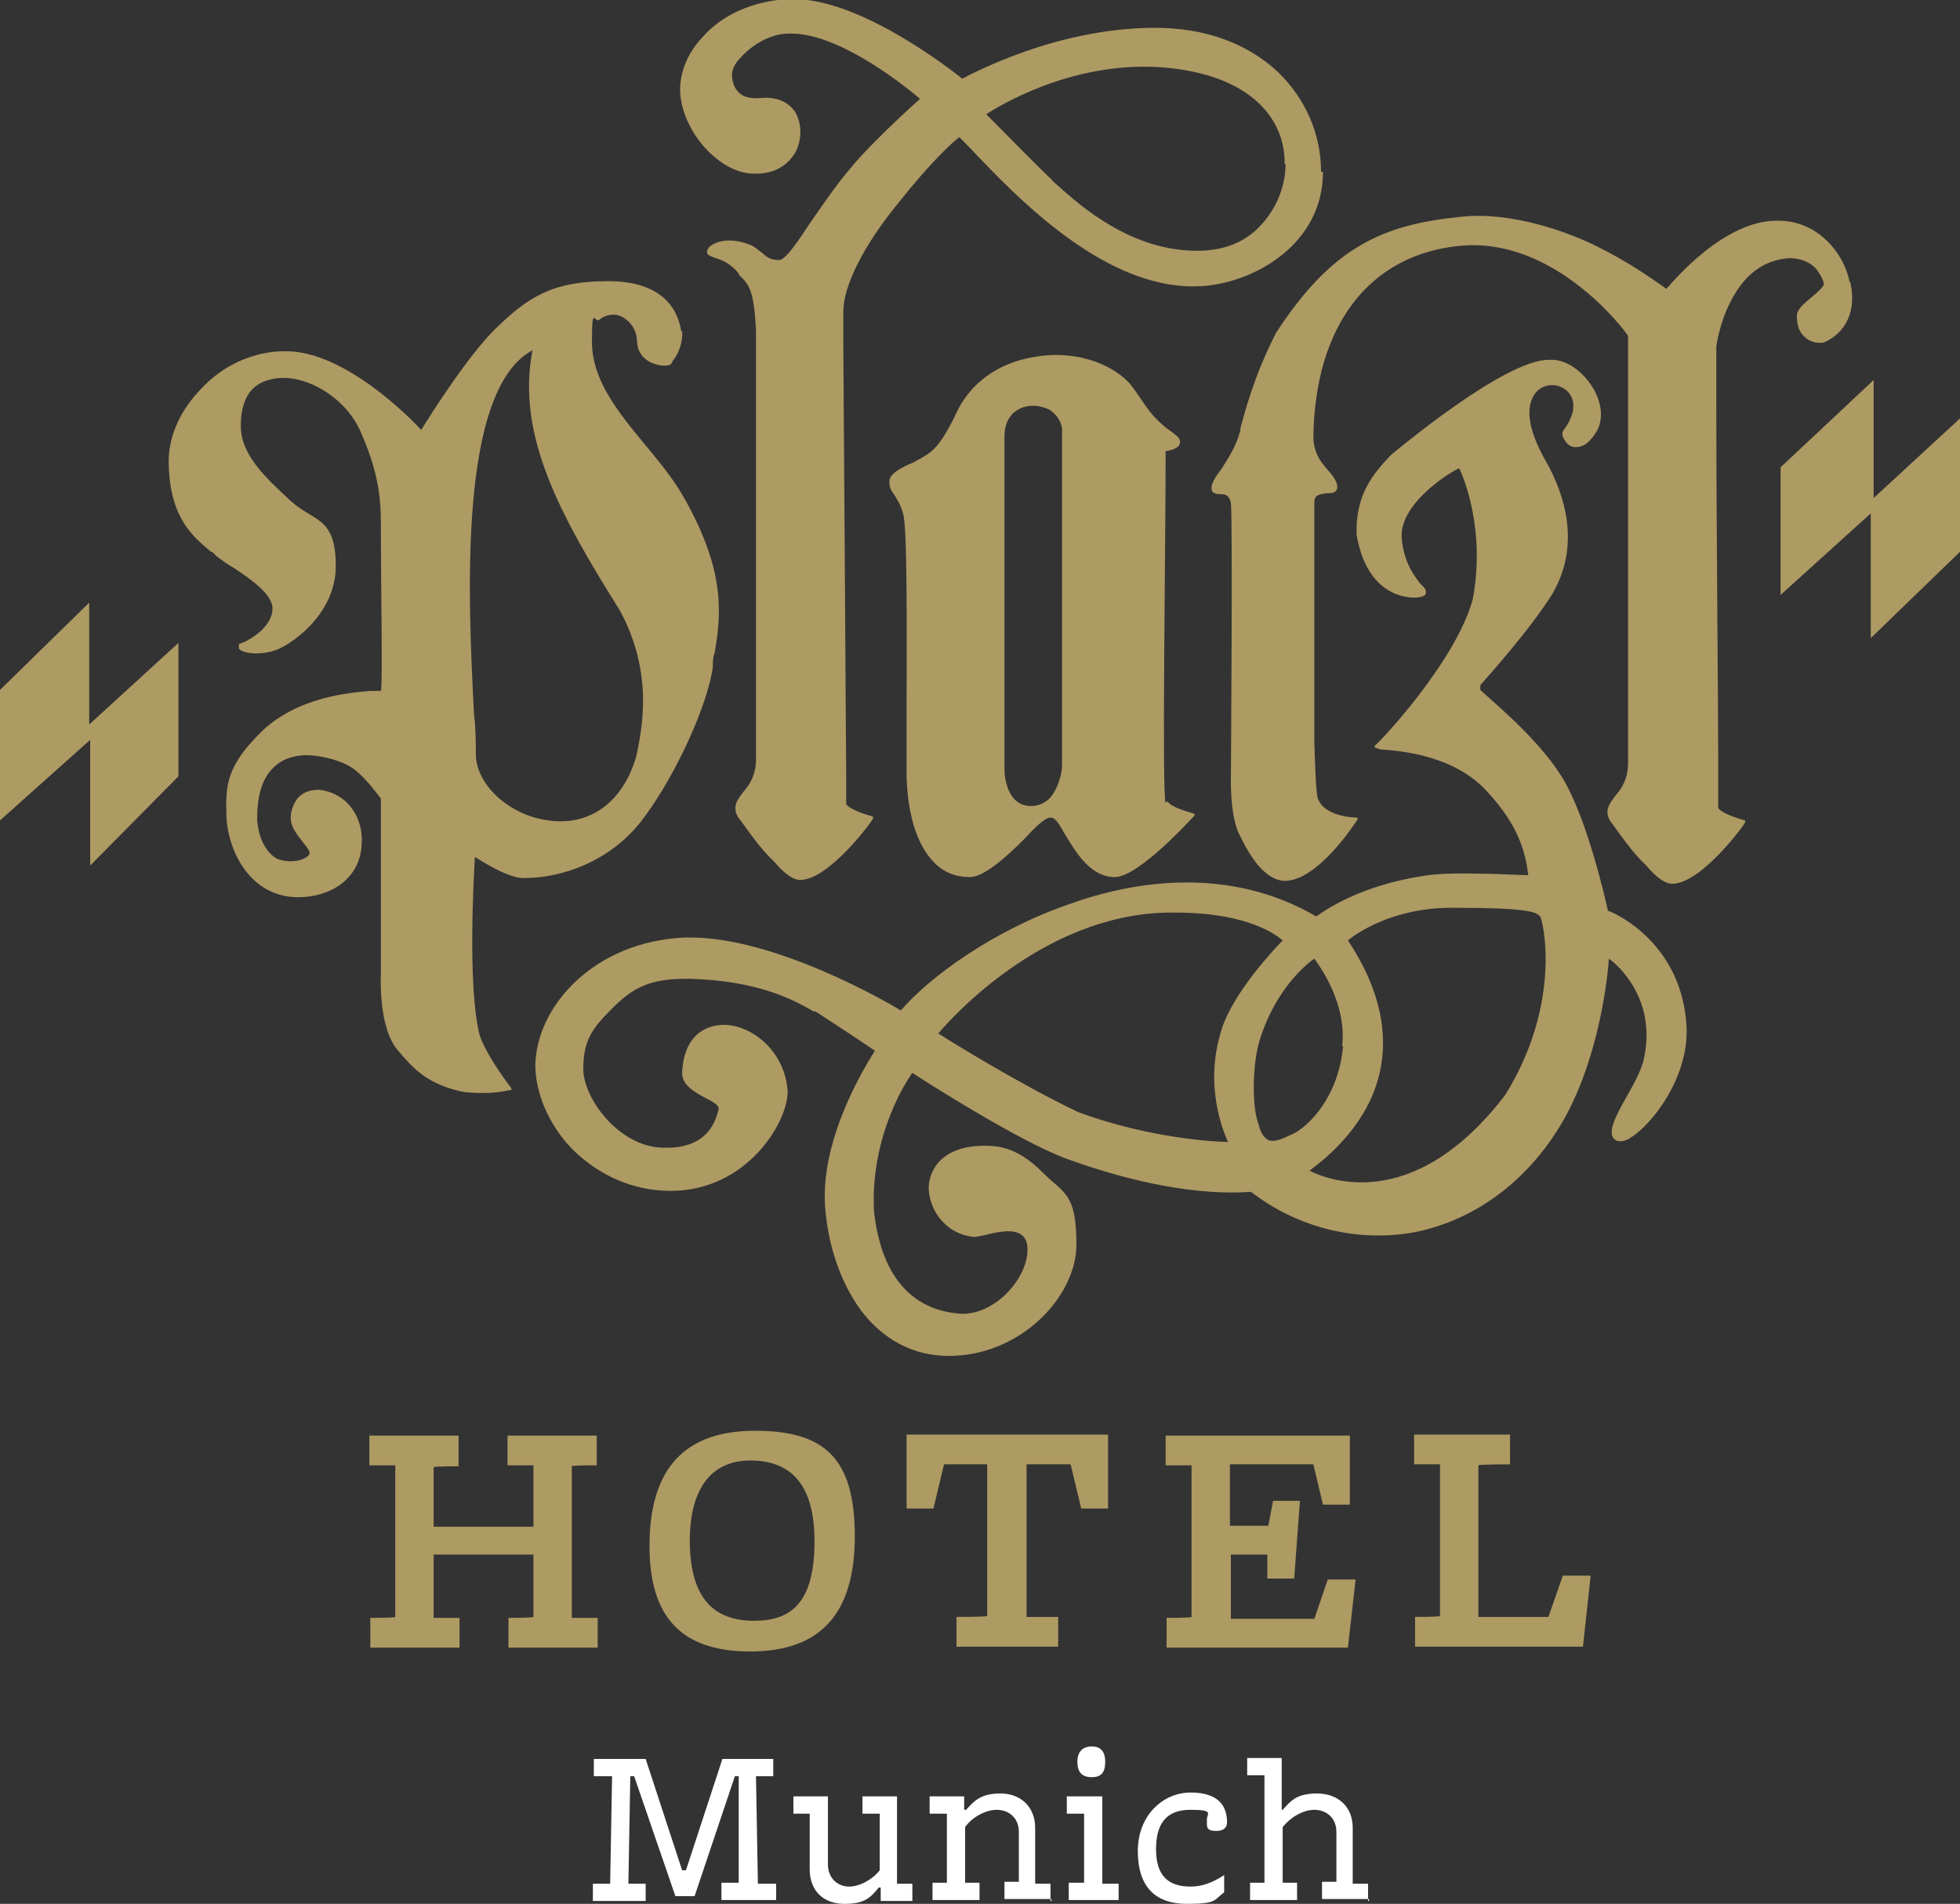 <?xml version="1.0" encoding="UTF-8"?>
<svg id="Ebene_1" data-name="Ebene 1" xmlns="http://www.w3.org/2000/svg" version="1.1" viewBox="0 0 204.3 198.4">
  <rect x="0" y="0" width="204.3" height="198.4" fill="#333333" stroke="none"/>
  <defs>
    <style>
      .cls-1 {
        fill: #ae9a63;
      }

      .cls-1, .cls-2 {
        stroke-width: 0px;
      }

      .cls-2 {
        fill: #fff;
      }
    </style>
  </defs>
  <path class="cls-2" d="M80.9,198.1v-1.8h-1.9l-.2-11.2h1.8v-1.8h-5.3l-3.8,11.6h-.4l-3.8-11.6h-5.4v1.8h1.9l-.2,11.2h-1.8v1.8h5.5v-1.8h-1.8l.2-11.2h.4l4.3,12.5h2l4.2-12.5h.4v11.1c0,0,0,0,0,0h-1.8v1.8h5.7ZM95.1,198.1v-1.8h-1.6v-9.1h-3.6v1.8h1.8v5.9c-.8,1-2.1,1.7-3.2,1.7s-2.2-.8-2.2-2.3v-7.1h-3.6v1.8h1.7v5.8c0,2.3,1.5,3.6,3.6,3.6s2.7-.6,3.6-1.7h.2v1.4h3.4-.1ZM109.5,198.1v-1.8h-1.6v-5.8c0-2.3-1.6-3.6-3.6-3.6s-2.7.7-3.6,1.7h-.2v-1.4h-3.6v1.8h1.8v7.2h-1.5v1.8h4.9v-1.8h-1.5v-5.8c.7-1,2.1-1.8,3.3-1.8s2.3.8,2.3,2.3v5.2h-1.5v1.8h4.9v.2ZM116.6,198.1v-1.8h-1.7v-9.1h-3.7v1.8h1.8v7.2h-1.6v1.8h5.2,0ZM113.8,185.2c1,0,1.4-.5,1.4-1.6s-.5-1.6-1.4-1.6-1.5.5-1.5,1.6.5,1.6,1.5,1.6h0ZM127.6,195.4c-1.2.8-2.3,1.2-3.5,1.2-2.4,0-3.6-1.2-3.6-3.9s1.1-4.1,3.6-4.1,1.7.4,1.7,1,0,.4,0,.5c0,.5.2.7,1,.7s1.1-.4,1.1-.9c0-1.8-1-3.1-3.8-3.1s-5.5,2.3-5.5,6.1,1.9,5.5,5.1,5.5,2.8-.4,3.9-1.2v-1.8h0ZM142.6,198.1v-1.8h-1.6v-5.8c0-2.3-1.6-3.6-3.7-3.6s-2.7.7-3.6,1.7h-.1v-5.4h-3.6v1.8h1.8v11.2h-1.5v1.8h4.9v-1.8h-1.5v-5.8c.8-1,2.1-1.8,3.3-1.8s2.3.8,2.3,2.3v5.2h-1.5v1.8h4.9v.2Z"/>
  <path class="cls-1" d="M47.8,149.6h-9.3v3.1h2.7v15.8h0c0,.1-2.6.1-2.6.1v3.1h9.3v-3.1h-2.7v-6.6h10.4v6.5h0c0,.1-2.6.1-2.6.1v3.1h9.3v-3.1h-2.7v-15.8h0c0-.1,2.6-.1,2.6-.1v-3.1h-9.3v3.1h2.7v6.4h-10.4v-6.2h0c0-.1,2.6-.1,2.6-.1v-3.1h0ZM67.7,161.1c0,7.4,3.3,11,10.5,11s10.9-3.8,10.9-12-3.2-11-10.4-11-11,3.8-11,12h0ZM71.9,160.6c0-5.8,2.5-8.4,6.3-8.4s6.7,2,6.7,8.4-2.4,8.3-6.3,8.3-6.7-2-6.7-8.4h0ZM102.9,152.6v15.8h0c0,.1-3.2.1-3.2.1v3.1h10.6v-3.1h-3.3v-15.9h4.6l1.1,4.6h2.8v-7.7h-21v7.7h2.8l1.1-4.6h4.6,0ZM140.7,149.6h-19.2v3.1h2.7v15.8h0c0,.1-2.6.1-2.6.1v3.1h18.9l.8-7.1h-2.9l-1.4,4.1h-8.7v-6.7h3.8v2.5h2.8l.6-8.1h-2.8l-.5,2.6h-4v-6.4h8.7l1,4.2h2.8v-7.2h0ZM147.5,171.6h17.5l.8-7.4h-2.9l-1.5,4.3h-7.3v-15.8h0c0-.1,3.3-.1,3.3-.1v-3.1h-10v3.1h2.7v15.8h0c0,.1-2.6.1-2.6.1v3.1h0Z"/>
  <path class="cls-1" d="M204.3,43.6l-9,8.3v-12.3l-9.7,9.1v13.3l9.4-8.5v13l9.3-9v-13.8h0ZM192.8,29.4c-.6-3.1-3.4-6.4-7.4-6.4s-.1,0-.2,0c-5.5,0-10.7,6.2-11.5,7.1-.6-.4-3.1-2.3-6.6-4.1-3.6-1.9-9.7-4-14.9-3.4-7.9.8-13.3,3-19.2,12.1-2.4,4.7-3.3,8.5-3.7,9.9,0,.2,0,.4-.1.5-.3,1.3-1.2,2.7-1.9,3.8-.7.9-1.1,1.6-1,2.1,0,.4.5.5.9.5s.9,0,1.1.9c.2,1.5,0,28.9,0,29.2s0,3.7.9,5.4c.7,1.4,2.3,4.7,4.7,4.8h0c3.5,0,7.4-6.1,7.6-6.4v-.2c.1,0-.1,0-.1,0,0,0-3.2,0-4-1.9h0c-.2-.3-.3-2.7-.4-5.8v-25.2c0-.7.5-.8,1.3-.9.5,0,1,0,1.1-.6,0-.6-.4-1.1-.8-1.6-.7-.8-1.6-1.7-1.7-3.5.1-11.8,5.9-19.3,15.5-20.1,9.6-.8,16.8,8.6,17.3,9.4v44.5c0,1.6-.6,2.6-1.3,3.4-.6.8-1.2,1.5-.6,2.6,0,0,.2.3.3.4.8,1.1,2.1,3,3.5,4.3,1.1,1.3,2,1.9,2.7,1.9,3,0,7.5-6.1,7.6-6.4v-.2c.1,0,0,0,0,0-.7-.2-2.4-.7-2.8-1.3v-4.1h0v-.5c0-5.8-.2-25.6-.2-36.9v-6.6s.3-2.3,1.4-4.5c1.5-3,3.5-4.5,6.2-4.7,1.3,0,2.2.5,2.7,1,.6.7.9,1.4.9,1.7s-.7.9-1.3,1.4c-.7.6-1.5,1.2-1.5,1.9s.1,1.6.8,2.2c.5.5,1.2.7,2,.6h0c2.3-1,3.4-3.3,2.8-6.1h0v-.2ZM137.7,17.9c0-3.9-1.6-7.6-4.5-10.4-3.2-3-7.6-4.6-12.8-4.6-10.3,0-19.1,4.8-20.1,5.3-1-.8-10.5-8.3-17.6-8.3s-.3,0-.5,0c-3.7.2-6.9,1.6-9,4-1.6,1.7-2.4,3.8-2.3,5.8.3,4.2,4.2,8.4,7.7,8.4s.2,0,.2,0c2.5,0,3.6-1.4,4.1-2.2.7-1.3.7-3,0-4.2-.7-1.1-2-1.6-3.4-1.5-1,.1-1.8,0-2.3-.4-.7-.5-.9-1.4-.9-2s.3-1.2,1-1.9c1-1.1,2.9-2.4,4.9-2.4h.3c4.6,0,10.8,4.6,13.4,6.8-.8.7-5.5,5-7.3,7.3-1.4,1.6-2.8,3.7-4,5.4-1.4,2.1-2.7,4.1-3.4,4.1s-1.2-.2-1.7-.7c-.3-.2-.6-.5-1.1-.8-2.1-.9-3.6-.5-4.3,0-.3.2-.4.5-.4.7,0,.3.4.4.9.6.7.2,1.6.6,2.4,1.6,0,.2.2.3.4.5.7.8,1.2,1.4,1.4,5.4h0v44.7c0,1.6-.6,2.6-1.3,3.4-.6.8-1.2,1.5-.6,2.6,0,0,.2.3.3.4.8,1.1,2.1,3,3.5,4.3,1.1,1.3,2,1.9,2.7,1.9,3,0,7.5-6.1,7.6-6.4v-.2c0,0,0,0,0,0-.7-.2-2.4-.7-2.8-1.3v-3.1c0-2.2-.3-44.7-.3-45.1h0v-3.1c0-2.7,2.1-6.9,5.7-11.3,3.4-4.3,5.8-6.5,6.4-6.9.3.3.6.6.9.9,5.1,5.4,14.6,15.4,24.6,14.6,5.2-.4,12.4-4.3,12.4-11.9h0ZM134,17.1c0,2.6-1.2,5.1-3,6.8s-4.2,2.4-7.2,2.2c-6.8-.4-12-5.4-13.8-7-.2-.1-.3-.3-.4-.4-1.1-1-6-6-6.8-6.8,1.1-.7,8.7-5.5,18.1-4.9,9.8.7,13.1,5.7,13,10.1h.1ZM71,34.5c-.3-2-1.7-5.2-7.6-5.2s-8.4,1.7-11.8,5c-3.1,3.1-7,9.4-7.7,10.5-1-1.1-7.9-8.2-14.1-8.2s0,0-.1,0c-3.3,0-6.6,1.5-8.9,4.1-2.2,2.3-3.4,5.2-3.2,8,.2,5.4,2.6,7.3,4.4,8.8.2,0,.4.3.5.4.5.4,1.2.9,1.9,1.3,1.8,1.2,4.1,2.8,4,4.3-.1,2.1-2.9,3.5-3.5,3.6h0v.5c.4.5,2.1.7,3.7.2,1.4-.4,6.4-3.6,6.4-8.8s-2.3-4.6-4.7-6.8c-2.6-2.4-5.2-4.8-5.2-7.8s1.2-4.5,3.3-4.9c3.2-.7,7.5,1.8,9.1,5.3,2,4.4,2.2,7.3,2.2,9.8,0,6.7.2,16.9,0,17.4,0,0-.6,0-1.1,0-2.2.2-7.4.6-11.2,4.1-3.8,3.7-3.9,5.7-3.8,8.9.1,3.4,2.3,8.5,7.5,8.5h0c3.1,0,6.4-1.7,6.6-5.5.2-2.6-1.3-5.3-4.4-5.7-.9,0-1.6.2-2.2.8-.7.8-.8,1.8-.8,2.1,0,1.1.8,1.9,1.3,2.6.5.6.8,1,.6,1.3-.5.6-2,.9-3.3.4-.6-.3-1.9-1.4-2.1-4.1,0-2.4.5-4.2,1.6-5.3,1.2-1.3,2.9-1.4,3.5-1.4,1.6,0,4.1.6,5.3,1.7,1.2,1,2.3,2.6,2.5,2.8v18.3c0,.2-.3,5.8,1.9,8.1,1.5,1.8,2.9,3.2,5.9,4,1,.3,2,.3,2.9.3,1.6,0,2.7-.3,2.7-.3h.2v-.2c0,0-2.5-3.2-3.3-5.5-1.3-5.1-.6-16.8-.5-18.6.8.5,3.6,2.3,5.2,2.2h0c3.8,0,9.1-1.7,12.5-6.4,3.4-4.6,6.6-11.8,7.1-15.6,0-.5,0-1,.2-1.5.6-3.7,1.3-8.3-3.3-16.3-1.1-1.9-2.5-3.6-4-5.4-2.8-3.4-5.5-6.7-5.5-10.7s.3-1.8.8-2.3c.7-.6,1.6-.5,1.6-.5.6,0,2.2.8,2.3,2.7,0,2,1.9,2.6,2.8,2.6s.7-.2,1-.6c.5-.6,1-1.8.9-3h-.1ZM55.5,36.5c-1.7,8.9,2.9,17.2,9.1,27.1,3.6,6.6,2.3,12.5,1.7,15.3h0c-1.4,4.7-4.8,7.2-9.1,6.6-4-.5-7.5-3.6-7.6-6.8,0-1.2,0-2.7-.2-4.4-.6-11.8-1.7-33.6,6.1-37.8h0ZM18.6,67l-9.3,8.5v-12.7L0,71.9v13.6l9.4-8.4v13.1l9.2-9.3v-13.8h0ZM121.5,83.7c-.4-.9,0-26.6,0-36.7.4,0,1.6-.3,1.5-1,0-.4-.5-.7-1-1.1-.3-.2-.7-.5-1-.8-.8-.7-1.4-1.5-2-2.4-.4-.6-.8-1.2-1.3-1.8-2.2-2.3-6.1-3.4-9.9-2.7-3.8.6-6.7,2.8-8.1,5.8-1.7,3.6-2.6,4.1-3.6,4.7,0,0-.3.2-.4.2-.3.2-.7.4-1,.5-1,.5-2,1-2,1.8s.3,1,.6,1.5c.3.5.6,1,.8,1.7.5,1.2.4,12.2.4,19.5v6.9c0,.3-.3,6.8,2.8,10,1,1.1,2.3,1.6,3.8,1.6s3.9-2.2,5.6-3.9c1.1-1.2,2.2-2.3,2.8-2.3s1,.9,1.6,1.9c1.1,1.8,2.6,4.3,5.1,4.3s8-6.1,8.3-6.4v-.2c0,0,0,0,0,0-.7-.2-2.5-.7-2.8-1.3h0l-.3.2ZM110.7,79.8c0,.8-.4,2.4-1.3,3.4-.5.5-1.2.8-1.9.8-2.8,0-2.8-3.7-2.8-3.8v-34.7c0-1.3.5-2.3,1.4-2.8,1-.6,2.3-.5,3.3,0,.9.6,1.4,1.5,1.3,2.5v34.5h0ZM154.3,71.4c.7-.8,5.2-5.8,7.5-9.5,3-5.1,1.3-10.4-.7-13.9-2.9-5.1-1.3-6.9-.7-7.4.9-.7,2.2-.6,3,.2.9.9.8,2.4-.4,4-.2.2-.2.6,0,.9.2.4.5.8,1.1.9.5,0,1.2,0,2.1-1.3.9-1.2.9-2.9,0-4.6-1.1-2-3-3.3-4.6-3.2h-.2c-4.6,0-15.9,9.5-16.4,9.9-2,2.1-3.7,4.2-3.6,8.3.9,5.3,3.9,6.3,5.2,6.5,1,.2,1.9,0,2-.3s0-.6-.5-1c-.7-.9-1.8-2.3-2-4.9-.2-3.6,5.2-6.9,6-7.2.4.8,2.8,6.4,1.4,13.7-1.8,6.5-9.8,15-10.2,15.2h0v.2q0,0,.6.2c5,.3,8.9,1.8,11.3,4.6,3.1,3.4,3.8,6.1,4.1,8.5-1.1,0-7.6-.4-10.4,0-7.3,1-11.1,3.9-11.7,4.3-9.1-5.3-19-3.7-25.7-1.3-8.1,2.8-14.7,7.7-17.6,11.1-1.3-.8-13-7.6-21.9-7.6s-.4,0-.6,0c-9.5.4-15.5,7.2-15.6,13.3,0,2.9,1.4,6.2,3.8,8.7,2.8,2.8,6.4,4.4,10.3,4.4,8,0,12.2-7.2,12.2-10.3-.2-4.1-3.6-7-6.7-7h0c-1,0-4.1.4-4.3,5,0,1.3,1.3,2,2.4,2.6.8.4,1.5.8,1.4,1.2-.6,2.7-2.5,4.1-5.7,4-4.6,0-8.4-5.1-8.4-8.2s1-4.3,3.1-6.4,3.9-3,7.6-3,.3,0,.4,0c7.3.2,11,2.3,12.9,3.4h.2c1.7,1.1,5.5,3.6,6.2,4.1-.7,1.1-5.7,8.9-5.2,16.2.3,4.1,1.6,7.9,3.7,10.8,2.4,3.2,5.6,4.8,9.2,4.8,7.5,0,13.3-6.2,13.3-11.6s-1.3-5.3-3.5-7.5-4-2.8-5.9-2.8,0,0-.2,0c-4.1,0-5.7,2.2-5.8,4.3,0,2.3,1.7,4.9,4.7,5.2.3,0,.7-.1,1.2-.2,1.2-.3,2.9-.7,3.8,0,.4.3.6.8.6,1.5,0,1.6-.9,3.4-2.4,4.8-1.4,1.3-3.1,2-4.6,1.9-7-.5-8.6-6.9-9-10.7-.4-7.8,3.4-13.6,4-14.4,1.2.8,11.2,7.2,16.2,9,6.9,2.5,13.7,3.8,19.1,3.4,4.9,3.8,11.2,5.3,17.1,4.2,6.4-1.3,12-5.5,15.6-11.9,3.7-6.7,4.5-15,4.6-16.6,1,.7,4.9,4.2,3.7,10.2-.2,1.2-1,2.7-1.8,4.1-1.2,2.1-2.2,4-1.2,4.6.3.2.9.2,1.5-.2,2.2-1.3,6.1-6.2,5.9-11.5-.4-8.7-7.3-11.9-8.2-12.2-.2-.9-2.2-9.9-4.9-14.1-2.6-4.1-7.6-8.1-8.4-8.9h0v-.4ZM133.7,98c-.8.8-5.3,5.6-6.4,9.4-1.8,5.7.2,10.5.7,11.6-1.4,0-8.3-.4-15.6-3.1-6.1-2.9-13.5-7.5-14.6-8.2,1.1-1.3,10.7-12.3,23.8-12.6h.9c7.7,0,10.6,2.4,11.2,2.9h0ZM140,109c-.5,5.4-3.6,8.3-5.1,9.1-1.1.5-2,1-2.7.7-.4-.2-.8-.7-1-1.6-.7-1.7-.7-6.2.1-8.8,1.7-5.5,5.1-8.1,5.7-8.5.5.7,3.4,4.6,2.9,9.1h.1ZM160.5,95.4c.4.6,2.3,9.2-3.6,18.7-9.8,12.8-19,8.6-20.4,7.9,8.6-6.4,10-15,4-24,.6-.5,4.4-3.4,10.8-3.4s.2,0,.3,0c7.3,0,8.6.4,8.9.9h0Z"/>
</svg>